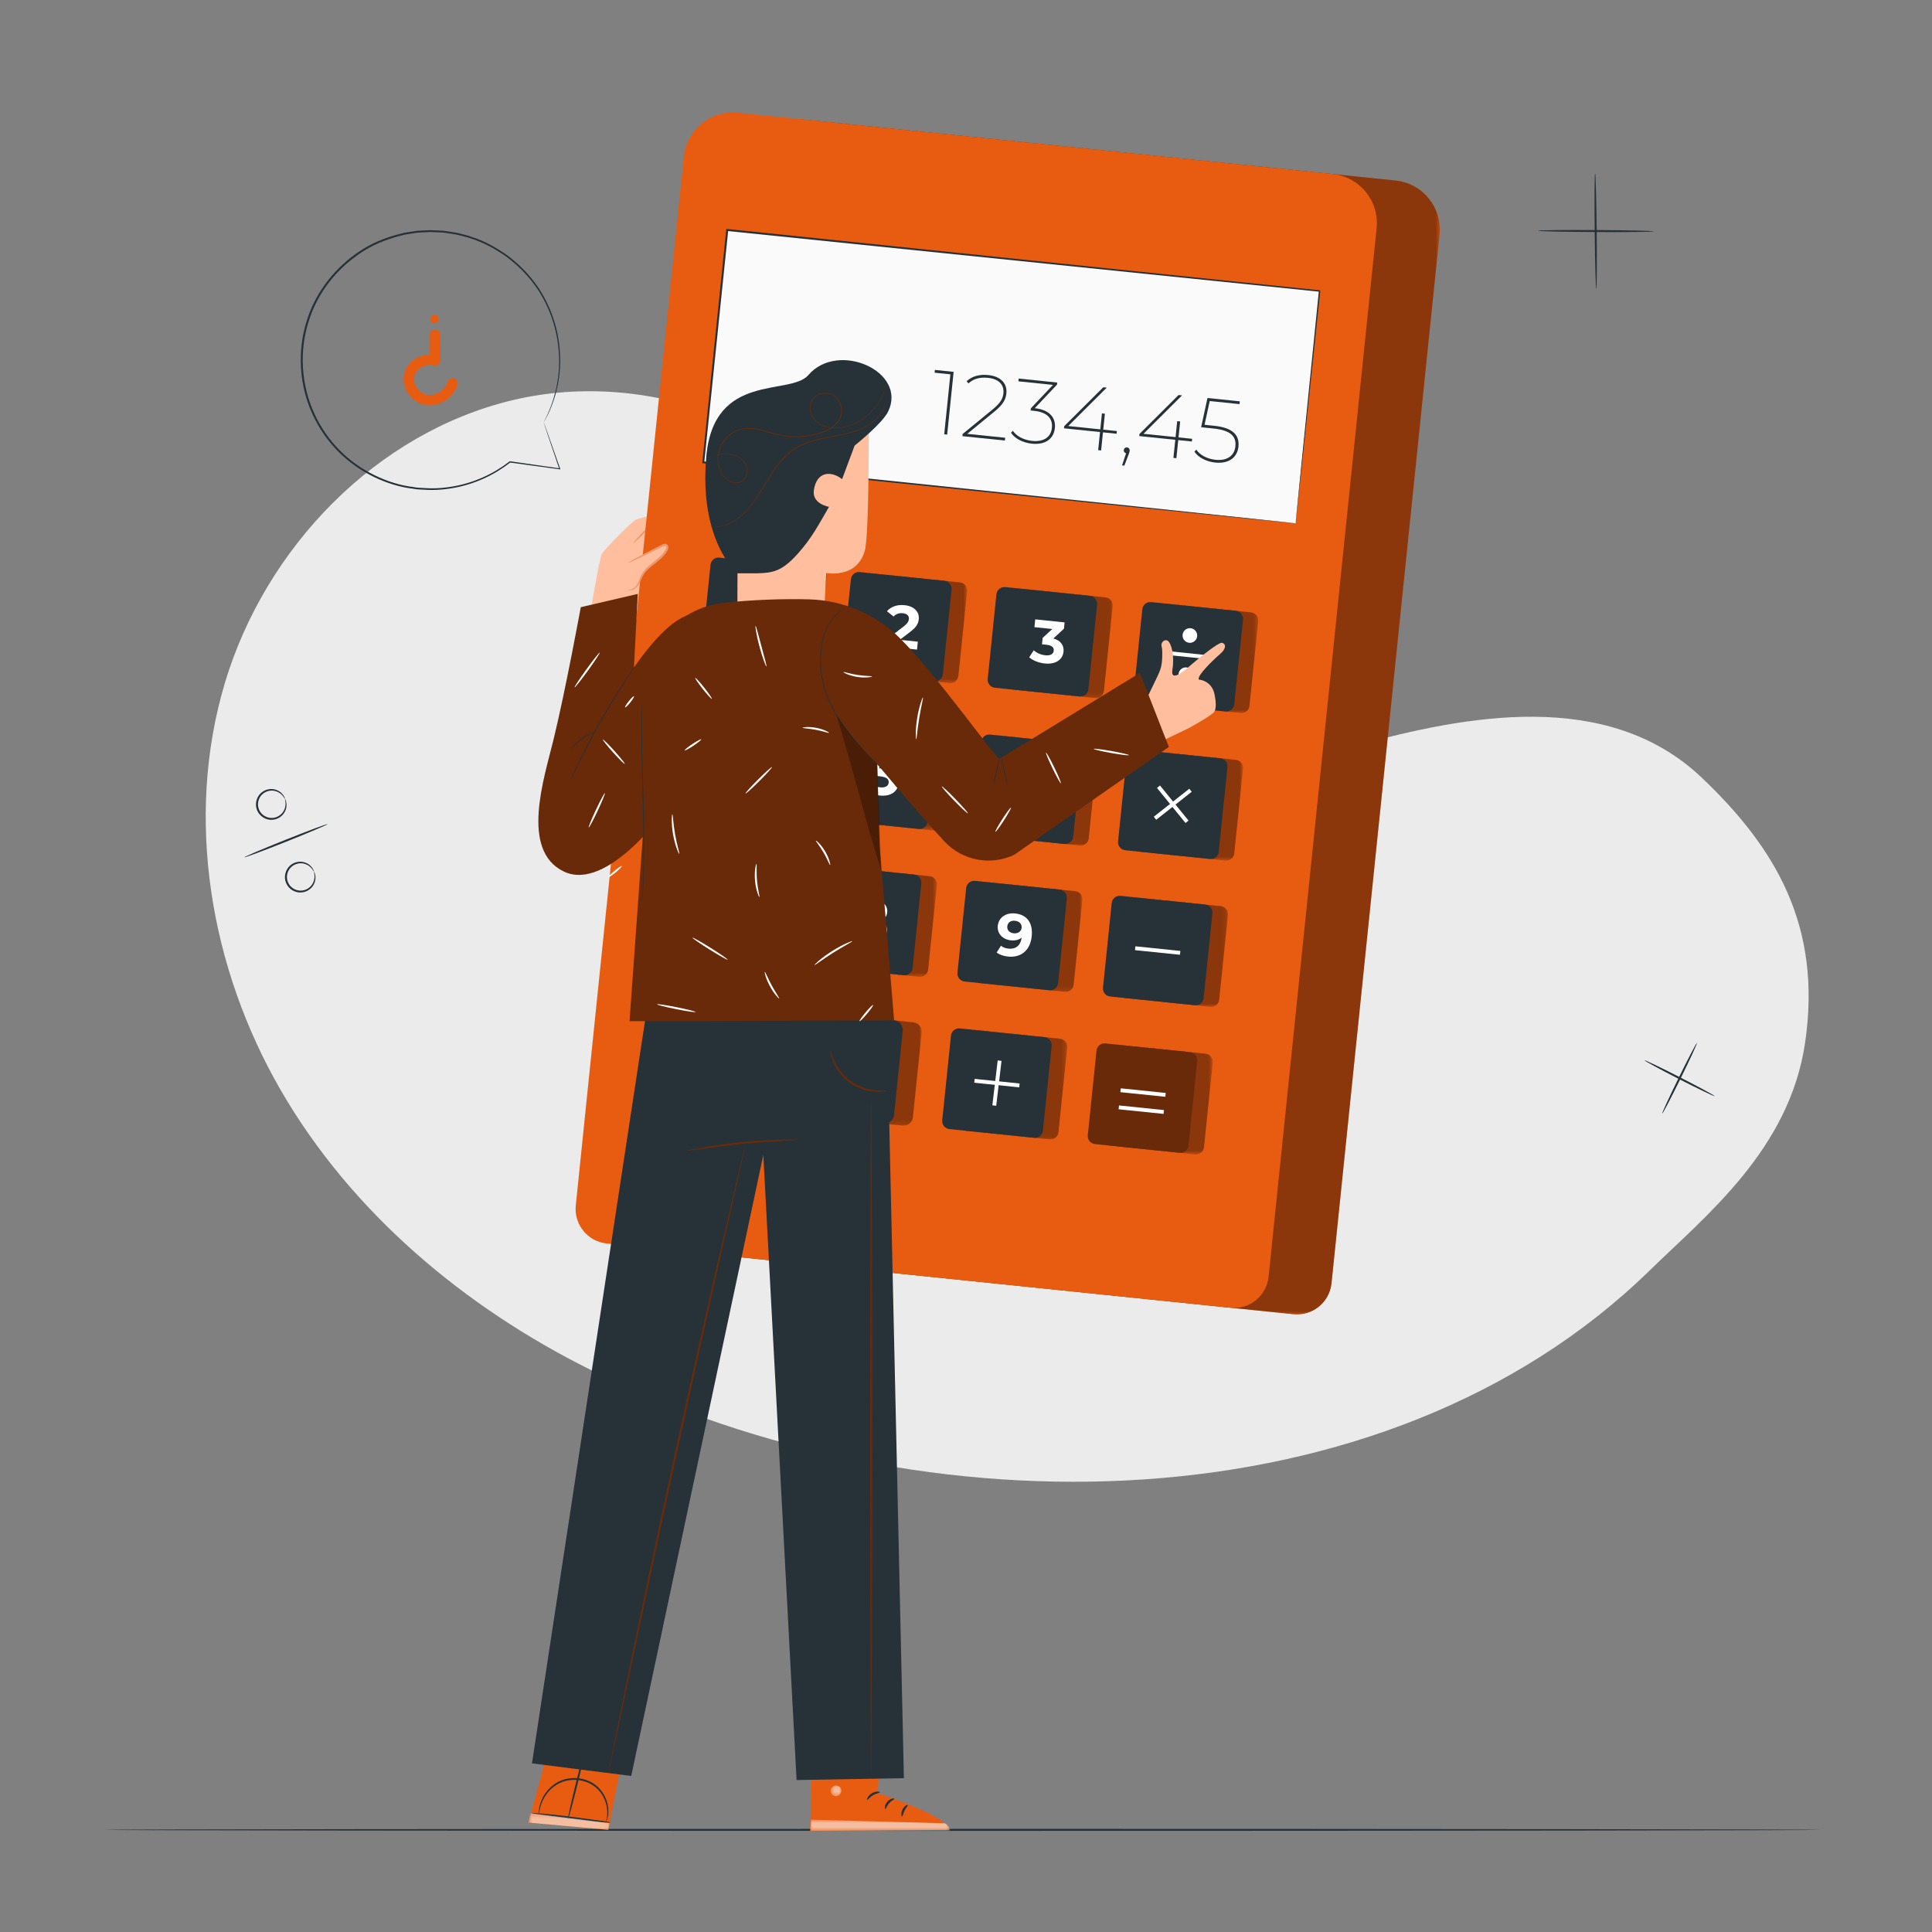 <?xml version="1.0" encoding="UTF-8"?> <svg xmlns="http://www.w3.org/2000/svg" width="434" height="434" viewBox="0 0 434 434" fill="none"><rect x="0" y="0" width="434" height="434" fill="#808080" stroke="none"/> <mask id="mask0_43_109" style="mask-type:luminance" maskUnits="userSpaceOnUse" x="0" y="0" width="434" height="434"> <path d="M0 3.05176e-05H434V434H0V3.05176e-05Z" fill="white"></path> </mask> <g mask="url(#mask0_43_109)"> <path d="M197.414 123.325C181.548 95.912 146.117 82.561 115.296 89.859C84.475 97.157 59.611 123.056 50.523 153.398C41.436 183.74 47.22 217.533 63.093 244.942C78.966 272.351 104.268 293.602 132.631 307.7C207.301 344.816 310.876 343.654 370.555 285.415C383.287 272.992 401.956 258.219 405.488 234.266C409.382 207.853 398.668 190.285 382.285 174.7C360.957 154.412 328.803 160.944 305.178 167.322C281.554 173.701 259.296 185.831 239.177 171.903" fill="#EBEBEB"></path> </g> <mask id="mask1_43_109" style="mask-type:luminance" maskUnits="userSpaceOnUse" x="0" y="0" width="434" height="434"> <path d="M0 3.05176e-05H434V434H0V3.05176e-05Z" fill="white"></path> </mask> <g mask="url(#mask1_43_109)"> <path d="M409.061 411.053C409.061 411.179 322.682 411.28 216.152 411.28C109.586 411.28 23.225 411.179 23.225 411.053C23.225 410.928 109.586 410.828 216.152 410.828C322.682 410.828 409.061 410.928 409.061 411.053Z" fill="#263238"></path> </g> <mask id="mask2_43_109" style="mask-type:luminance" maskUnits="userSpaceOnUse" x="0" y="0" width="434" height="434"> <path d="M0 3.05176e-05H434V434H0V3.05176e-05Z" fill="white"></path> </mask> <g mask="url(#mask2_43_109)"> <path d="M132.244 139.716C132.244 139.716 134.608 125.559 135.17 124.481C135.733 123.404 142.26 116.786 143.029 116.649C143.799 116.512 154.086 113.283 153.516 114.888C152.948 116.493 145.732 118.658 145.732 118.658L145.047 119.52C145.047 119.52 151.213 117.514 152.745 117.564C154.157 117.612 154.408 119.077 153.305 119.5C152.204 119.923 146.767 121.507 146.566 121.846C146.364 122.185 152.617 120.4 153.402 120.433C154.459 120.478 155.226 121.817 154.146 122.27C153.51 122.539 147.465 123.926 147.465 123.926C147.465 123.926 152.511 123.336 153.079 123.489C154.009 123.741 153.93 124.869 152.909 125.14C152.206 125.325 148.514 125.484 147.575 125.736C147.575 125.736 146.878 126.332 146.903 128.202C146.928 130.071 144.499 135.054 144.499 135.054L132.244 139.716Z" fill="#FFBE9D"></path> <path d="M153.509 114.92C153.549 114.96 153.031 115.532 151.995 116.235C151.478 116.584 150.829 116.959 150.07 117.292C149.303 117.579 148.455 117.871 147.564 118.18C146.904 118.404 146.268 118.619 145.666 118.823L145.769 118.76C143.808 120.717 142.338 122.087 142.258 122.017C142.178 121.947 143.515 120.456 145.436 118.456L145.475 118.415L145.54 118.392C146.133 118.185 146.762 117.964 147.414 117.736C148.284 117.441 149.116 117.16 149.907 116.892C150.648 116.593 151.29 116.261 151.816 115.957C152.867 115.345 153.46 114.867 153.509 114.92Z" fill="#EB996E"></path> <path d="M290.551 295.226L150.439 280.792C146.153 280.35 143.036 276.518 143.478 272.233L167.745 36.672C168.372 30.585 173.815 26.159 179.902 26.786L313.491 40.548C319.578 41.175 324.005 46.618 323.377 52.705L299.111 288.265C298.67 292.551 294.837 295.668 290.551 295.226Z" fill="#E85C12"></path> <mask id="mask3_43_109" style="mask-type:luminance" maskUnits="userSpaceOnUse" x="143" y="26" width="181" height="270"> <path d="M143.436 26.727H323.437V295.267H143.436V26.727Z" fill="white"></path> </mask> <g mask="url(#mask3_43_109)"> <g opacity="0.4"> <path d="M290.552 295.226L150.439 280.792C146.153 280.35 143.037 276.518 143.479 272.233L167.745 36.672C168.372 30.585 173.815 26.159 179.903 26.786L313.491 40.548C319.579 41.175 324.005 46.618 323.378 52.705L299.111 288.265C298.67 292.551 294.837 295.668 290.552 295.226Z" fill="black"></path> </g> </g> <path d="M276.414 293.77L136.301 279.335C132.015 278.894 128.899 275.062 129.341 270.776L153.607 35.216C154.234 29.129 159.677 24.703 165.764 25.329L299.354 39.092C305.44 39.718 309.867 45.162 309.24 51.249L284.973 286.808C284.532 291.095 280.7 294.211 276.414 293.77Z" fill="#E85C12"></path> <path d="M202.773 252.844L154.459 247.867C153.305 247.748 152.466 246.716 152.585 245.562L154.544 226.55C154.662 225.396 155.694 224.557 156.849 224.676L205.161 229.653C206.316 229.772 207.155 230.803 207.036 231.958L205.077 250.97C204.959 252.124 203.927 252.963 202.773 252.844Z" fill="#E85C12"></path> <mask id="mask4_43_109" style="mask-type:luminance" maskUnits="userSpaceOnUse" x="152" y="224" width="56" height="29"> <path d="M152.573 224.664H207.047V252.855H152.573V224.664Z" fill="white"></path> </mask> <g mask="url(#mask4_43_109)"> <g opacity="0.4"> <path d="M202.773 252.844L154.459 247.867C153.305 247.748 152.466 246.716 152.585 245.562L154.544 226.55C154.662 225.396 155.694 224.557 156.849 224.676L205.161 229.653C206.316 229.772 207.155 230.803 207.036 231.958L205.077 250.97C204.959 252.124 203.927 252.963 202.773 252.844Z" fill="black"></path> </g> </g> <path d="M291.047 117.564L157.989 103.857L163.366 51.663L296.423 65.371L291.047 117.564Z" fill="#FAFAFA"></path> <path d="M291.047 117.564C291.047 117.564 291.068 117.243 291.126 116.633C291.186 116.015 291.273 115.113 291.388 113.931C291.623 111.554 291.969 108.063 292.416 103.561C293.323 94.561 294.638 81.529 296.268 65.355L296.407 65.527C262.92 62.095 215.666 57.251 163.351 51.889L163.343 51.888L163.59 51.687C161.707 69.941 159.887 87.577 158.204 103.879L158.011 103.641C196.513 107.649 229.744 111.109 253.362 113.567C265.178 114.81 274.587 115.8 281.052 116.48C284.281 116.825 286.772 117.091 288.467 117.272C289.306 117.365 289.945 117.435 290.387 117.483C290.819 117.532 291.047 117.564 291.047 117.564C291.047 117.564 290.836 117.552 290.411 117.512C289.976 117.47 289.343 117.41 288.514 117.331C286.828 117.163 284.349 116.918 281.138 116.599C274.681 115.947 265.284 115 253.485 113.81C229.826 111.398 196.536 108.005 157.967 104.073L157.75 104.051L157.773 103.835C159.45 87.532 161.263 69.895 163.141 51.641L163.163 51.416L163.389 51.438L163.398 51.439C215.707 56.855 262.956 61.748 296.44 65.214L296.596 65.231L296.579 65.387C294.874 81.593 293.499 94.653 292.55 103.669C292.072 108.153 291.7 111.631 291.447 113.998C291.319 115.165 291.222 116.056 291.155 116.668C291.088 117.266 291.047 117.564 291.047 117.564Z" fill="#263238"></path> <path d="M181.771 150.197L162.749 148.237C161.756 148.136 161.034 147.248 161.137 146.255L163.097 127.233C163.199 126.24 164.086 125.518 165.079 125.622L184.1 127.581C185.093 127.683 185.816 128.57 185.713 129.563L183.753 148.585C183.652 149.577 182.764 150.3 181.771 150.197Z" fill="#E85C12"></path> <mask id="mask5_43_109" style="mask-type:luminance" maskUnits="userSpaceOnUse" x="161" y="125" width="25" height="26"> <path d="M161.127 125.612H185.723V150.206H161.127V125.612Z" fill="white"></path> </mask> <g mask="url(#mask5_43_109)"> <g opacity="0.4"> <path d="M181.771 150.197L162.749 148.238C161.756 148.136 161.034 147.248 161.137 146.255L163.097 127.234C163.199 126.241 164.086 125.518 165.079 125.622L184.1 127.581C185.093 127.683 185.816 128.57 185.713 129.563L183.753 148.586C183.652 149.578 182.764 150.3 181.771 150.197Z" fill="black"></path> </g> </g> <path d="M178.278 149.837L159.257 147.878C158.264 147.776 157.542 146.888 157.645 145.895L159.604 126.874C159.707 125.881 160.594 125.159 161.587 125.262L180.608 127.221C181.601 127.323 182.323 128.21 182.221 129.203L180.261 148.225C180.159 149.218 179.271 149.94 178.278 149.837Z" fill="#263238"></path> <path d="M172.023 132.897L171.052 142.323L168.871 142.098L169.662 134.423L167.777 134.229L167.957 132.479L172.023 132.897Z" fill="white"></path> <path d="M213.308 153.446L194.286 151.487C193.293 151.384 192.571 150.496 192.674 149.503L194.633 130.482C194.736 129.489 195.623 128.768 196.616 128.87L215.638 130.829C216.631 130.932 217.352 131.819 217.25 132.813L215.29 151.834C215.188 152.826 214.301 153.548 213.308 153.446Z" fill="#E85C12"></path> <mask id="mask6_43_109" style="mask-type:luminance" maskUnits="userSpaceOnUse" x="192" y="128" width="26" height="26"> <path d="M192.665 128.861H217.259V153.455H192.665V128.861Z" fill="white"></path> </mask> <g mask="url(#mask6_43_109)"> <g opacity="0.4"> <path d="M213.308 153.446L194.286 151.487C193.293 151.385 192.571 150.497 192.674 149.504L194.633 130.482C194.736 129.489 195.623 128.768 196.616 128.87L215.638 130.829C216.631 130.932 217.352 131.819 217.25 132.813L215.29 151.834C215.188 152.826 214.301 153.548 213.308 153.446Z" fill="black"></path> </g> </g> <path d="M209.816 153.086L190.793 151.127C189.801 151.025 189.079 150.137 189.182 149.144L191.141 130.122C191.244 129.129 192.131 128.408 193.124 128.51L212.145 130.469C213.138 130.572 213.86 131.46 213.758 132.453L211.798 151.474C211.696 152.467 210.809 153.188 209.816 153.086Z" fill="#263238"></path> <path d="M206.18 144.145L205.997 145.923L198.874 145.189L199.02 143.775L203.01 140.715C203.926 140.007 204.124 139.538 204.171 139.08C204.247 138.34 203.78 137.855 202.784 137.753C201.976 137.67 201.257 137.909 200.734 138.495L199.251 137.308C200.087 136.319 201.478 135.768 203.175 135.942C205.275 136.158 206.565 137.381 206.388 139.091C206.294 140.006 205.952 140.815 204.506 141.904L202.127 143.727L206.18 144.145Z" fill="white"></path> <path d="M246.002 156.814L226.981 154.855C225.987 154.753 225.265 153.865 225.369 152.872L227.327 133.85C227.43 132.857 228.317 132.136 229.31 132.238L248.333 134.197C249.325 134.3 250.046 135.187 249.944 136.18L247.984 155.202C247.882 156.194 246.995 156.916 246.002 156.814Z" fill="#E85C12"></path> <mask id="mask7_43_109" style="mask-type:luminance" maskUnits="userSpaceOnUse" x="225" y="132" width="25" height="25"> <path d="M225.359 132.228H249.954V156.824H225.359V132.228Z" fill="white"></path> </mask> <g mask="url(#mask7_43_109)"> <g opacity="0.4"> <path d="M246.002 156.814L226.981 154.855C225.987 154.752 225.266 153.864 225.369 152.871L227.327 133.85C227.431 132.857 228.318 132.136 229.311 132.238L248.333 134.197C249.325 134.3 250.046 135.187 249.945 136.18L247.985 155.202C247.883 156.194 246.995 156.916 246.002 156.814Z" fill="black"></path> </g> </g> <path d="M242.51 156.454L223.488 154.495C222.495 154.393 221.773 153.505 221.877 152.512L223.835 133.49C223.938 132.497 224.825 131.776 225.818 131.879L244.84 133.838C245.832 133.94 246.554 134.827 246.452 135.82L244.492 154.842C244.39 155.834 243.503 156.557 242.51 156.454Z" fill="#263238"></path> <path d="M238.907 146.401C238.744 147.99 237.369 149.317 234.691 149.041C233.37 148.906 232.048 148.402 231.198 147.661L232.219 146.079C232.876 146.691 233.841 147.104 234.824 147.204C235.914 147.317 236.634 146.942 236.713 146.175C236.787 145.461 236.307 144.962 235.068 144.835L234.072 144.732L234.22 143.291L236.386 141.297L232.373 140.884L232.554 139.133L239.151 139.813L239.005 141.226L236.628 143.43C238.298 143.875 239.051 145.014 238.907 146.401Z" fill="white"></path> <path d="M278.696 160.182L259.675 158.222C258.682 158.121 257.96 157.233 258.063 156.24L260.021 137.218C260.125 136.225 261.012 135.503 262.005 135.607L281.027 137.566C282.019 137.668 282.74 138.555 282.639 139.548L280.679 158.57C280.576 159.562 279.689 160.285 278.696 160.182Z" fill="#E85C12"></path> <mask id="mask8_43_109" style="mask-type:luminance" maskUnits="userSpaceOnUse" x="258" y="135" width="25" height="26"> <path d="M258.053 135.596H282.648V160.192H258.053V135.596Z" fill="white"></path> </mask> <g mask="url(#mask8_43_109)"> <g opacity="0.4"> <path d="M278.696 160.182L259.675 158.222C258.682 158.121 257.96 157.233 258.063 156.24L260.021 137.218C260.125 136.225 261.012 135.503 262.005 135.607L281.027 137.566C282.019 137.668 282.74 138.555 282.639 139.548L280.679 158.57C280.576 159.562 279.689 160.285 278.696 160.182Z" fill="black"></path> </g> </g> <path d="M275.283 159.822L256.261 157.863C255.268 157.761 254.547 156.873 254.649 155.88L256.608 136.859C256.712 135.866 257.599 135.144 258.592 135.247L277.613 137.206C278.605 137.308 279.327 138.195 279.225 139.188L277.265 158.211C277.164 159.203 276.276 159.925 275.283 159.822Z" fill="#263238"></path> <path d="M271.844 148.113L261.745 147.073L261.833 146.209L271.932 147.25L271.844 148.113Z" fill="white"></path> <path d="M268.929 142.927C268.837 143.831 268.028 144.488 267.123 144.395C266.219 144.301 265.562 143.493 265.655 142.589C265.748 141.684 266.556 141.027 267.461 141.12C268.365 141.214 269.021 142.022 268.929 142.927Z" fill="white"></path> <path d="M268.022 151.733C267.929 152.638 267.12 153.295 266.216 153.202C265.312 153.108 264.654 152.3 264.748 151.396C264.841 150.492 265.65 149.834 266.554 149.927C267.458 150.021 268.115 150.829 268.022 151.733Z" fill="white"></path> <path d="M178.357 183.328L159.336 181.369C158.343 181.266 157.621 180.378 157.724 179.385L159.683 160.364C159.786 159.371 160.673 158.65 161.666 158.752L180.688 160.711C181.68 160.814 182.402 161.701 182.3 162.694L180.34 181.716C180.238 182.708 179.35 183.43 178.357 183.328Z" fill="#E85C12"></path> <mask id="mask9_43_109" style="mask-type:luminance" maskUnits="userSpaceOnUse" x="157" y="158" width="26" height="26"> <path d="M157.714 158.742H182.31V183.338H157.714V158.742Z" fill="white"></path> </mask> <g mask="url(#mask9_43_109)"> <g opacity="0.4"> <path d="M178.358 183.328L159.337 181.369C158.344 181.266 157.621 180.378 157.725 179.385L159.684 160.364C159.786 159.371 160.673 158.65 161.666 158.752L180.688 160.711C181.681 160.814 182.403 161.701 182.3 162.694L180.34 181.716C180.239 182.708 179.351 183.43 178.358 183.328Z" fill="black"></path> </g> </g> <path d="M174.865 182.968L155.844 181.009C154.851 180.907 154.129 180.019 154.232 179.026L156.191 160.004C156.294 159.011 157.181 158.29 158.174 158.392L177.196 160.351C178.188 160.454 178.91 161.341 178.808 162.335L176.848 181.356C176.746 182.349 175.858 183.071 174.865 182.968Z" fill="#263238"></path> <path d="M170.596 173.757L169.06 173.599L168.856 175.578L166.729 175.36L166.933 173.38L161.857 172.857L162.007 171.39L167.068 165.869L169.356 166.105L164.652 171.349L167.183 171.609L167.364 169.846L169.424 170.058L169.243 171.822L170.779 171.98L170.596 173.757Z" fill="white"></path> <path d="M209.895 186.577L190.873 184.617C189.88 184.515 189.158 183.628 189.261 182.635L191.221 163.613C191.323 162.62 192.21 161.898 193.203 162.001L212.224 163.96C213.217 164.063 213.939 164.95 213.837 165.943L211.877 184.965C211.775 185.957 210.888 186.679 209.895 186.577Z" fill="#E85C12"></path> <mask id="mask10_43_109" style="mask-type:luminance" maskUnits="userSpaceOnUse" x="189" y="161" width="25" height="26"> <path d="M189.251 161.991H213.846V186.587H189.251V161.991Z" fill="white"></path> </mask> <g mask="url(#mask10_43_109)"> <g opacity="0.4"> <path d="M209.895 186.577L190.873 184.617C189.88 184.515 189.158 183.627 189.261 182.634L191.221 163.613C191.323 162.62 192.21 161.898 193.203 162.001L212.224 163.96C213.217 164.063 213.939 164.95 213.837 165.943L211.877 184.965C211.775 185.957 210.888 186.679 209.895 186.577Z" fill="black"></path> </g> </g> <path d="M206.403 186.217L187.38 184.257C186.388 184.156 185.666 183.268 185.768 182.275L187.728 163.253C187.831 162.26 188.718 161.539 189.711 161.641L208.732 163.601C209.725 163.703 210.447 164.59 210.345 165.583L208.385 184.605C208.283 185.597 207.396 186.32 206.403 186.217Z" fill="#263238"></path> <path d="M201.848 175.984C201.676 177.653 200.301 178.981 197.607 178.704C196.301 178.57 194.966 178.064 194.117 177.323L195.151 175.743C195.808 176.355 196.759 176.766 197.742 176.867C198.833 176.979 199.553 176.591 199.632 175.823C199.709 175.083 199.274 174.548 197.564 174.372L195.154 174.124L196.186 168.869L201.935 169.461L201.755 171.212L197.823 170.807L197.489 172.581L198.258 172.66C201.045 172.948 202.019 174.315 201.848 175.984Z" fill="white"></path> <path d="M242.589 189.945L223.567 187.986C222.574 187.883 221.853 186.995 221.955 186.002L223.915 166.981C224.017 165.988 224.905 165.267 225.898 165.369L244.919 167.328C245.911 167.431 246.634 168.318 246.531 169.312L244.571 188.333C244.47 189.326 243.583 190.047 242.589 189.945Z" fill="#E85C12"></path> <mask id="mask11_43_109" style="mask-type:luminance" maskUnits="userSpaceOnUse" x="221" y="165" width="26" height="25"> <path d="M221.946 165.359H246.541V189.955H221.946V165.359Z" fill="white"></path> </mask> <g mask="url(#mask11_43_109)"> <g opacity="0.4"> <path d="M242.589 189.945L223.567 187.985C222.574 187.883 221.853 186.995 221.955 186.002L223.915 166.981C224.017 165.988 224.905 165.266 225.898 165.369L244.919 167.328C245.911 167.43 246.634 168.317 246.531 169.311L244.571 188.333C244.47 189.326 243.583 190.047 242.589 189.945Z" fill="black"></path> </g> </g> <path d="M239.097 189.585L220.075 187.625C219.082 187.524 218.36 186.636 218.463 185.643L220.422 166.621C220.525 165.628 221.412 164.906 222.405 165.009L241.427 166.969C242.419 167.071 243.141 167.958 243.038 168.951L241.079 187.973C240.977 188.966 240.09 189.688 239.097 189.585Z" fill="#263238"></path> <path d="M233.079 179.296C233.168 178.434 232.591 177.817 231.621 177.717C230.666 177.619 229.931 178.142 229.846 178.964C229.764 179.772 230.31 180.426 231.359 180.534C232.288 180.63 232.99 180.158 233.079 179.296ZM235.203 179.406C235.006 181.331 233.305 182.381 231.312 182.176C228.714 181.908 227.267 180.113 227.58 177.07C227.916 173.811 230.068 172.196 232.91 172.488C233.905 172.591 234.851 172.92 235.468 173.406L234.495 174.925C234.007 174.52 233.413 174.336 232.779 174.271C231.205 174.109 230.098 174.934 229.846 176.731C230.455 176.236 231.278 176.036 232.261 176.136C234.079 176.324 235.387 177.629 235.203 179.406Z" fill="white"></path> <path d="M275.283 193.313L256.261 191.354C255.268 191.251 254.547 190.363 254.649 189.37L256.608 170.349C256.712 169.356 257.599 168.635 258.592 168.737L277.613 170.696C278.605 170.799 279.327 171.686 279.225 172.679L277.265 191.701C277.164 192.693 276.276 193.415 275.283 193.313Z" fill="#E85C12"></path> <mask id="mask12_43_109" style="mask-type:luminance" maskUnits="userSpaceOnUse" x="254" y="168" width="26" height="26"> <path d="M254.64 168.727H279.235V193.323H254.64V168.727Z" fill="white"></path> </mask> <g mask="url(#mask12_43_109)"> <g opacity="0.4"> <path d="M275.283 193.313L256.261 191.354C255.268 191.251 254.547 190.363 254.649 189.37L256.608 170.349C256.712 169.356 257.599 168.635 258.592 168.737L277.613 170.696C278.605 170.799 279.327 171.686 279.225 172.679L277.265 191.701C277.164 192.693 276.276 193.415 275.283 193.313Z" fill="black"></path> </g> </g> <path d="M271.791 192.953L252.769 190.994C251.776 190.892 251.055 190.004 251.157 189.011L253.116 169.989C253.22 168.996 254.107 168.275 255.1 168.377L274.121 170.336C275.113 170.439 275.835 171.326 275.733 172.32L273.774 191.341C273.671 192.334 272.784 193.056 271.791 192.953Z" fill="#263238"></path> <path d="M259.727 184.148L259.189 183.466L267.164 177.183L267.702 177.864L259.727 184.148Z" fill="white"></path> <path d="M266.312 184.877L259.905 177.001L260.579 176.453L266.985 184.329L266.312 184.877Z" fill="white"></path> <path d="M174.972 216.189L155.95 214.229C154.958 214.128 154.236 213.24 154.338 212.247L156.298 193.226C156.401 192.233 157.288 191.51 158.281 191.614L177.302 193.573C178.295 193.675 179.016 194.562 178.915 195.555L176.955 214.578C176.853 215.57 175.965 216.292 174.972 216.189Z" fill="#E85C12"></path> <mask id="mask13_43_109" style="mask-type:luminance" maskUnits="userSpaceOnUse" x="154" y="191" width="25" height="26"> <path d="M154.329 191.603H178.924V216.199H154.329V191.603Z" fill="white"></path> </mask> <g mask="url(#mask13_43_109)"> <g opacity="0.4"> <path d="M174.972 216.19L155.95 214.23C154.958 214.128 154.236 213.24 154.338 212.247L156.298 193.226C156.401 192.233 157.288 191.511 158.281 191.614L177.302 193.573C178.295 193.675 179.016 194.562 178.915 195.555L176.955 214.578C176.853 215.57 175.965 216.292 174.972 216.19Z" fill="black"></path> </g> </g> <path d="M171.48 215.83L152.458 213.87C151.466 213.768 150.744 212.88 150.846 211.887L152.806 192.866C152.908 191.873 153.796 191.152 154.789 191.254L173.81 193.213C174.803 193.315 175.525 194.203 175.423 195.196L173.463 214.218C173.361 215.21 172.473 215.932 171.48 215.83Z" fill="#263238"></path> <path d="M166.725 199.043L166.58 200.457L162.253 208.108L159.883 207.864L164.05 200.564L160.927 200.242L160.769 201.777L158.83 201.577L159.171 198.266L166.725 199.043Z" fill="white"></path> <path d="M206.51 219.438L187.488 217.479C186.496 217.377 185.773 216.489 185.876 215.496L187.835 196.474C187.938 195.481 188.825 194.76 189.818 194.862L208.84 196.821C209.833 196.924 210.554 197.811 210.452 198.805L208.492 217.826C208.39 218.818 207.503 219.54 206.51 219.438Z" fill="#E85C12"></path> <mask id="mask14_43_109" style="mask-type:luminance" maskUnits="userSpaceOnUse" x="185" y="194" width="26" height="26"> <path d="M185.866 194.852H210.461V219.448H185.866V194.852Z" fill="white"></path> </mask> <g mask="url(#mask14_43_109)"> <g opacity="0.4"> <path d="M206.51 219.438L187.488 217.479C186.496 217.377 185.773 216.489 185.876 215.496L187.835 196.474C187.938 195.481 188.825 194.76 189.818 194.862L208.84 196.821C209.833 196.924 210.554 197.811 210.452 198.805L208.492 217.826C208.39 218.818 207.503 219.54 206.51 219.438Z" fill="black"></path> </g> </g> <path d="M203.017 219.079L183.995 217.119C183.003 217.017 182.281 216.129 182.383 215.136L184.342 196.114C184.446 195.122 185.333 194.4 186.326 194.502L205.347 196.462C206.34 196.564 207.061 197.452 206.96 198.445L205 217.466C204.897 218.459 204.01 219.18 203.017 219.079Z" fill="#263238"></path> <path d="M194.186 204.526C194.113 205.239 194.633 205.742 195.521 205.834C196.424 205.927 197.047 205.542 197.121 204.829C197.198 204.088 196.652 203.582 195.762 203.491C194.888 203.401 194.262 203.785 194.186 204.526ZM197.006 208.858C197.092 208.023 196.458 207.44 195.367 207.328C194.29 207.217 193.564 207.659 193.478 208.494C193.391 209.329 194.01 209.924 195.088 210.035C196.178 210.148 196.92 209.693 197.006 208.858ZM199.206 209.153C199.023 210.93 197.319 211.884 194.923 211.637C192.54 211.392 191.08 210.111 191.263 208.334C191.366 207.324 191.97 206.624 192.919 206.26C192.263 205.756 191.941 205.056 192.028 204.208C192.198 202.552 193.787 201.667 195.928 201.888C198.096 202.112 199.469 203.301 199.299 204.958C199.212 205.806 198.739 206.424 197.995 206.782C198.864 207.334 199.31 208.143 199.206 209.153Z" fill="white"></path> <path d="M239.204 222.807L220.182 220.847C219.189 220.744 218.467 219.857 218.57 218.864L220.529 199.842C220.632 198.85 221.519 198.128 222.512 198.23L241.534 200.19C242.527 200.292 243.248 201.18 243.145 202.173L241.186 221.194C241.084 222.187 240.197 222.908 239.204 222.807Z" fill="#E85C12"></path> <mask id="mask15_43_109" style="mask-type:luminance" maskUnits="userSpaceOnUse" x="218" y="198" width="26" height="25"> <path d="M218.561 198.221H243.155V222.816H218.561V198.221Z" fill="white"></path> </mask> <g mask="url(#mask15_43_109)"> <g opacity="0.4"> <path d="M239.204 222.807L220.182 220.847C219.189 220.745 218.467 219.857 218.57 218.864L220.529 199.842C220.632 198.85 221.519 198.128 222.512 198.23L241.534 200.19C242.527 200.293 243.248 201.18 243.145 202.173L241.186 221.194C241.084 222.187 240.197 222.908 239.204 222.807Z" fill="black"></path> </g> </g> <path d="M235.712 222.446L216.689 220.486C215.697 220.385 214.975 219.498 215.078 218.504L217.037 199.483C217.14 198.49 218.027 197.768 219.02 197.871L238.042 199.83C239.034 199.932 239.756 200.819 239.654 201.813L237.694 220.835C237.592 221.827 236.705 222.549 235.712 222.446Z" fill="#263238"></path> <path d="M229.495 208.408C229.578 207.601 229.033 206.945 227.996 206.839C227.067 206.743 226.366 207.214 226.276 208.076C226.187 208.938 226.764 209.555 227.734 209.655C228.689 209.754 229.41 209.23 229.495 208.408ZM231.762 210.302C231.427 213.56 229.288 215.177 226.434 214.882C225.437 214.78 224.504 214.453 223.888 213.968L224.861 212.449C225.336 212.851 225.93 213.035 226.576 213.102C228.137 213.263 229.257 212.439 229.511 210.627C228.902 211.123 228.065 211.336 227.081 211.234C225.263 211.048 223.955 209.743 224.138 207.965C224.336 206.039 226.037 204.99 228.03 205.195C230.642 205.465 232.076 207.259 231.762 210.302Z" fill="white"></path> <path d="M271.898 226.174L252.877 224.214C251.883 224.112 251.161 223.225 251.265 222.232L253.223 203.21C253.326 202.218 254.213 201.495 255.206 201.599L274.229 203.558C275.221 203.66 275.942 204.547 275.84 205.54L273.88 224.562C273.778 225.555 272.891 226.276 271.898 226.174Z" fill="#E85C12"></path> <mask id="mask16_43_109" style="mask-type:luminance" maskUnits="userSpaceOnUse" x="251" y="201" width="25" height="26"> <path d="M251.254 201.589H275.849V226.184H251.254V201.589Z" fill="white"></path> </mask> <g mask="url(#mask16_43_109)"> <g opacity="0.4"> <path d="M271.898 226.174L252.877 224.214C251.883 224.112 251.161 223.225 251.265 222.232L253.223 203.21C253.326 202.217 254.213 201.495 255.206 201.598L274.229 203.557C275.221 203.66 275.942 204.547 275.84 205.54L273.88 224.562C273.778 225.554 272.891 226.276 271.898 226.174Z" fill="black"></path> </g> </g> <path d="M268.406 225.814L249.384 223.855C248.391 223.753 247.669 222.866 247.773 221.873L249.731 202.85C249.834 201.858 250.721 201.136 251.714 201.238L270.736 203.198C271.728 203.301 272.45 204.188 272.348 205.181L270.388 224.202C270.286 225.194 269.399 225.917 268.406 225.814Z" fill="#263238"></path> <path d="M265.065 214.478L254.966 213.439L255.054 212.575L265.154 213.615L265.065 214.478Z" fill="white"></path> <path d="M235.789 255.954L216.768 253.995C215.775 253.893 215.053 253.006 215.156 252.013L217.115 232.99C217.217 231.997 218.104 231.276 219.098 231.378L238.119 233.338C239.112 233.441 239.834 234.328 239.731 235.321L237.771 254.342C237.67 255.335 236.782 256.057 235.789 255.954Z" fill="#E85C12"></path> <mask id="mask17_43_109" style="mask-type:luminance" maskUnits="userSpaceOnUse" x="215" y="231" width="25" height="25"> <path d="M215.145 231.369H239.741V255.964H215.145V231.369Z" fill="white"></path> </mask> <g mask="url(#mask17_43_109)"> <g opacity="0.4"> <path d="M235.789 255.954L216.768 253.995C215.775 253.893 215.053 253.006 215.156 252.013L217.115 232.99C217.217 231.997 218.104 231.276 219.098 231.378L238.119 233.338C239.112 233.441 239.834 234.328 239.731 235.321L237.771 254.342C237.67 255.335 236.782 256.057 235.789 255.954Z" fill="black"></path> </g> </g> <path d="M232.296 255.595L213.275 253.635C212.282 253.533 211.561 252.645 211.663 251.652L213.622 232.631C213.725 231.638 214.612 230.916 215.605 231.019L234.627 232.978C235.619 233.081 236.341 233.969 236.239 234.962L234.279 253.983C234.177 254.975 233.289 255.697 232.296 255.595Z" fill="#263238"></path> <path d="M268.483 259.323L249.462 257.363C248.469 257.26 247.746 256.373 247.85 255.38L249.809 236.359C249.911 235.366 250.799 234.644 251.792 234.747L270.813 236.706C271.806 236.809 272.528 237.696 272.425 238.689L270.465 257.711C270.364 258.703 269.476 259.424 268.483 259.323Z" fill="#E85C12"></path> <mask id="mask18_43_109" style="mask-type:luminance" maskUnits="userSpaceOnUse" x="247" y="234" width="26" height="26"> <path d="M247.84 234.737H272.435V259.332H247.84V234.737Z" fill="white"></path> </mask> <g mask="url(#mask18_43_109)"> <g opacity="0.4"> <path d="M268.482 259.323L249.461 257.363C248.468 257.26 247.746 256.373 247.849 255.38L249.808 236.359C249.911 235.366 250.799 234.644 251.792 234.747L270.813 236.706C271.805 236.809 272.527 237.696 272.425 238.689L270.465 257.711C270.363 258.703 269.475 259.424 268.482 259.323Z" fill="black"></path> </g> </g> <path d="M264.991 258.963L245.969 257.004C244.976 256.901 244.254 256.014 244.357 255.021L246.317 235.999C246.419 235.006 247.307 234.285 248.3 234.387L267.321 236.346C268.313 236.449 269.036 237.336 268.933 238.329L266.973 257.351C266.872 258.343 265.985 259.065 264.991 258.963Z" fill="#682A09"></path> <path d="M261.779 246.38L251.68 245.341L251.768 244.478L261.867 245.517L261.779 246.38Z" fill="white"></path> <path d="M261.383 250.224L251.284 249.185L251.372 248.322L261.471 249.361L261.383 250.224Z" fill="white"></path> <path d="M198.462 252.4L148.188 247.221C146.997 247.098 146.129 246.031 146.252 244.84L148.196 225.966C148.319 224.774 149.385 223.907 150.577 224.029L200.851 229.209C202.043 229.332 202.911 230.397 202.787 231.59L200.843 250.463C200.721 251.656 199.655 252.523 198.462 252.4Z" fill="#263238"></path> <path d="M178.376 238.159C178.596 236.017 177.934 235.051 176.843 234.938C175.767 234.828 174.921 235.639 174.701 237.779C174.48 239.92 175.142 240.888 176.219 240.998C177.309 241.11 178.155 240.299 178.376 238.159ZM172.492 237.553C172.812 234.442 174.718 232.855 177.033 233.094C179.363 233.333 180.89 235.274 180.57 238.384C180.25 241.494 178.359 243.083 176.029 242.842C173.714 242.604 172.171 240.662 172.492 237.553Z" fill="white"></path> <path d="M223.783 248.399L222.922 248.297L224.118 238.216L224.98 238.317L223.783 248.399Z" fill="white"></path> <path d="M228.956 244.259L218.856 243.219L218.945 242.356L229.045 243.396L228.956 244.259Z" fill="white"></path> <path d="M214.222 83.532L212.77 97.624L212.106 97.556L213.493 84.088L209.95 83.724L210.014 83.099L214.222 83.532Z" fill="#263238"></path> <path d="M225.798 98.336L225.733 98.96L216.191 97.977L216.241 97.494L222.907 92.037C224.817 90.484 225.285 89.494 225.403 88.347C225.596 86.474 224.411 85.131 221.956 84.879C220.084 84.685 218.658 85.089 217.553 86.134L217.136 85.644C218.308 84.543 219.966 84.043 222.04 84.256C224.738 84.535 226.305 86.1 226.07 88.374C225.934 89.704 225.391 90.828 223.349 92.488L217.282 97.458L225.798 98.336Z" fill="#263238"></path> <path d="M236.965 96.17C236.725 98.505 234.903 99.986 231.804 99.667C229.69 99.449 227.901 98.451 227.113 97.21L227.525 96.764C228.245 97.875 229.834 98.833 231.848 99.041C234.545 99.318 236.091 98.135 236.301 96.101C236.512 94.048 235.279 92.599 232.298 92.291L231.514 92.211L231.563 91.727L236.542 86.462L228.771 85.662L228.835 85.038L237.491 85.93L237.441 86.412L232.442 91.696C235.743 92.036 237.208 93.815 236.965 96.17Z" fill="#263238"></path> <path d="M250.831 97.436L247.771 97.121L247.352 101.187L246.688 101.119L247.106 97.052L239.013 96.218L239.062 95.735L247.838 86.996L248.622 87.076L239.962 95.706L247.168 96.448L247.537 92.864L248.202 92.933L247.833 96.516L250.893 96.832L250.831 97.436Z" fill="#263238"></path> <path d="M253.774 101.238C253.747 101.5 253.669 101.654 253.576 101.97L252.573 104.594L252.05 104.54L252.961 101.826C252.625 101.73 252.41 101.443 252.445 101.101C252.483 100.739 252.795 100.466 253.178 100.506C253.581 100.547 253.807 100.916 253.774 101.238Z" fill="#263238"></path> <path d="M267.738 99.177L264.679 98.862L264.259 102.929L263.595 102.86L264.014 98.794L255.921 97.96L255.971 97.477L264.745 88.738L265.53 88.819L256.87 97.447L264.076 98.189L264.445 94.606L265.11 94.675L264.741 98.258L267.801 98.573L267.738 99.177Z" fill="#263238"></path> <path d="M278.199 100.336C277.963 102.631 276.189 104.239 272.988 103.909C270.914 103.696 269.105 102.696 268.317 101.454L268.75 101.011C269.45 102.121 271.059 103.08 273.052 103.285C275.81 103.57 277.309 102.259 277.515 100.266C277.739 98.092 276.582 96.67 272.556 96.256L269.818 95.974L271.248 89.407L278.515 90.156L278.45 90.78L271.747 90.089L270.586 95.422L272.761 95.647C277.069 96.09 278.456 97.84 278.199 100.336Z" fill="#263238"></path> <path d="M124.231 389.012L118.712 409.417L136.648 411.054L140.417 391.628L124.231 389.012Z" fill="#E85C12"></path> <path d="M137.169 409.391C137.163 409.458 136.159 409.434 134.543 409.302C132.926 409.172 130.7 408.926 128.25 408.612C125.888 408.294 123.752 408.007 121.98 407.77C120.378 407.545 119.387 407.392 119.394 407.322C119.4 407.255 120.404 407.284 122.02 407.419C123.636 407.552 125.862 407.801 128.312 408.115C130.673 408.43 132.809 408.715 134.581 408.951C136.184 409.172 137.175 409.321 137.169 409.391Z" fill="#263238"></path> <mask id="mask19_43_109" style="mask-type:luminance" maskUnits="userSpaceOnUse" x="118" y="407" width="19" height="5"> <path d="M118.712 407.307H136.938V411.054H118.712V407.307Z" fill="white"></path> </mask> <g mask="url(#mask19_43_109)"> <g opacity="0.6"> <path d="M118.712 409.416L136.649 411.053L136.939 409.557L119.231 407.306L118.731 409.214" fill="white"></path> </g> </g> <path d="M127.623 408.509C127.51 408.481 128.274 404.981 129.328 400.691C130.383 396.4 131.33 392.945 131.443 392.973C131.556 393.001 130.793 396.501 129.737 400.791C128.683 405.081 127.736 408.536 127.623 408.509Z" fill="#263238"></path> <path d="M136.177 409.259C136.068 409.254 136.749 407.794 136.219 405.466C135.945 404.33 135.349 403.01 134.256 401.915C133.179 400.814 131.565 400.046 129.792 399.864C128.016 399.693 126.286 400.122 124.989 400.956C123.674 401.779 122.771 402.903 122.195 403.924C121.054 406.016 121.165 407.589 121.063 407.563C121.049 407.563 121.04 407.469 121.037 407.291C121.028 407.113 121.043 406.853 121.078 406.515C121.155 405.843 121.38 404.871 121.933 403.782C122.495 402.708 123.41 401.513 124.78 400.629C126.138 399.73 127.965 399.264 129.834 399.445C131.7 399.634 133.406 400.46 134.531 401.642C135.672 402.816 136.262 404.213 136.51 405.402C136.746 406.604 136.663 407.606 136.516 408.266C136.438 408.597 136.365 408.848 136.295 409.013C136.231 409.179 136.191 409.264 136.177 409.259Z" fill="#263238"></path> <path d="M198.221 386.688L197.157 402.758C197.157 402.758 213.151 408.064 213.243 411.053L181.994 411.28L182.625 386.174L198.221 386.688Z" fill="#E85C12"></path> <mask id="mask20_43_109" style="mask-type:luminance" maskUnits="userSpaceOnUse" x="186" y="401" width="4" height="3"> <path d="M186.594 401.067H189.033V403.495H186.594V401.067Z" fill="white"></path> </mask> <g mask="url(#mask20_43_109)"> <g opacity="0.6"> <path d="M187.54 401.112C186.931 401.259 186.493 401.926 186.614 402.541C186.736 403.156 187.411 403.608 188.023 403.471C188.635 403.335 189.185 402.55 188.995 401.953C188.806 401.355 187.985 400.868 187.423 401.148" fill="white"></path> </g> </g> <mask id="mask21_43_109" style="mask-type:luminance" maskUnits="userSpaceOnUse" x="181" y="408" width="33" height="4"> <path d="M181.994 408.752H213.402V411.28H181.994V408.752Z" fill="white"></path> </mask> <g mask="url(#mask21_43_109)"> <g opacity="0.6"> <path d="M181.994 411.279L182.156 408.752L212.24 409.582C212.24 409.582 213.243 410.016 213.403 411.279H181.994Z" fill="white"></path> </g> </g> <path d="M197.668 402.614C197.658 402.766 196.893 402.813 196.129 403.28C195.351 403.728 194.944 404.376 194.806 404.312C194.666 404.278 194.92 403.373 195.858 402.822C196.788 402.265 197.705 402.475 197.668 402.614Z" fill="#263238"></path> <path d="M200.903 404.068C200.933 404.216 200.265 404.456 199.727 405.085C199.171 405.699 199.019 406.392 198.868 406.381C198.724 406.401 198.645 405.503 199.328 404.734C200.004 403.958 200.903 403.922 200.903 404.068Z" fill="#263238"></path> <path d="M202.644 408.044C202.504 408.073 202.316 407.304 202.733 406.481C203.143 405.655 203.873 405.347 203.933 405.476C204.015 405.603 203.539 406.037 203.206 406.72C202.859 407.392 202.796 408.034 202.644 408.044Z" fill="#263238"></path> <path d="M197.504 398.924C197.435 399.061 196.743 398.83 195.878 398.863C195.014 398.877 194.335 399.146 194.259 399.014C194.174 398.901 194.846 398.356 195.864 398.331C196.881 398.3 197.583 398.807 197.504 398.924Z" fill="#263238"></path> <mask id="mask22_43_109" style="mask-type:luminance" maskUnits="userSpaceOnUse" x="182" y="389" width="17" height="4"> <path d="M182.475 389.546H198.006V392.734H182.475V389.546Z" fill="white"></path> </mask> <g mask="url(#mask22_43_109)"> <g opacity="0.3"> <path d="M198.007 389.87L197.821 392.735L182.475 392.131L182.534 389.547L198.007 389.87Z" fill="black"></path> </g> </g> <path d="M197.659 395.679C197.659 395.742 197.053 395.817 196.095 395.624C195.618 395.526 195.058 395.352 194.473 395.071C194.182 394.93 193.884 394.763 193.59 394.568C193.448 394.47 193.281 394.372 193.129 394.185C192.965 394.022 192.881 393.614 193.084 393.372C193.25 393.136 193.536 393.042 193.762 393.043C193.992 393.042 194.177 393.095 194.347 393.142C194.691 393.237 195.014 393.362 195.308 393.505C195.897 393.795 196.372 394.153 196.722 394.495C197.426 395.189 197.656 395.766 197.603 395.794C197.533 395.842 197.194 395.354 196.474 394.778C196.115 394.491 195.654 394.192 195.103 393.95C194.827 393.83 194.529 393.725 194.213 393.645C193.885 393.548 193.604 393.537 193.514 393.682C193.482 393.738 193.478 393.759 193.544 393.858C193.612 393.95 193.743 394.041 193.882 394.138C194.153 394.325 194.426 394.491 194.695 394.634C195.231 394.922 195.747 395.121 196.189 395.26C197.076 395.536 197.664 395.596 197.659 395.679Z" fill="#263238"></path> <path d="M197.454 395.891C197.399 395.913 197.112 395.357 197.087 394.368C197.075 393.877 197.145 393.285 197.352 392.661C197.457 392.352 197.599 392.035 197.779 391.724C197.972 391.422 198.207 391.015 198.801 390.964C199.111 390.963 199.36 391.211 199.441 391.421C199.538 391.635 199.552 391.818 199.585 391.999C199.631 392.365 199.613 392.724 199.553 393.052C199.435 393.714 199.146 394.259 198.836 394.648C198.202 395.439 197.559 395.602 197.548 395.549C197.5 395.472 198.04 395.193 198.531 394.43C198.773 394.054 198.993 393.555 199.07 392.976C199.11 392.687 199.114 392.38 199.069 392.071C199.03 391.737 198.914 391.465 198.789 391.497C198.633 391.489 198.361 391.731 198.225 391.991C198.057 392.266 197.921 392.549 197.813 392.828C197.599 393.386 197.498 393.923 197.462 394.379C197.392 395.295 197.538 395.871 197.454 395.891Z" fill="#263238"></path> <path d="M130.465 136.399C130.465 136.399 127.079 154.889 124.357 166.078C122.244 174.766 116.77 191.053 126.674 195.784C136.578 200.516 149.897 181.425 149.897 181.425L155.549 137.909C151.612 138.646 147.155 143.209 142.407 149.918L143.269 133.411L130.465 136.399Z" fill="#682A09"></path> <path d="M266.761 163.712L261.55 166.196L256.757 158.674L259.56 152.866C259.826 152.327 260.11 151.722 260.409 151.029C260.757 150.219 260.962 149.353 261.027 148.473C261.105 147.409 261.152 145.99 260.943 145.205C260.685 144.237 261.711 143.441 262.408 144.007C263.105 144.572 263.882 147.225 263.365 150.424C262.847 153.623 266.573 150.229 267.952 149.017C269.332 147.805 273.769 144.259 274.466 144.397C275.488 144.599 275.46 145.761 274.055 146.939C272.633 148.131 268.679 151.952 269.334 152.665C269.334 152.665 269.345 152.666 269.366 152.667C271.031 152.842 272.397 154.074 272.765 155.707C273.12 157.284 273.407 159.459 272.521 160.177C270.851 161.531 266.761 163.712 266.761 163.712Z" fill="#FFBE9D"></path> <path d="M165.775 93.557L165.637 138.791L185.043 139.717L185.603 128.714C185.603 128.714 192.496 130.083 194.275 123.681C195.411 119.592 195.127 87.99 195.127 87.99L165.775 93.557Z" fill="#FFBE9D"></path> <path d="M199.509 92.451C198.202 95.154 191.977 100.1 191.977 100.1L189.166 107.636C186.723 105.724 183.444 105.833 182.823 110.124C182.374 113.227 186.231 113.853 186.231 113.853C183.985 117.673 182.463 120.764 179.195 124.397C175.657 128.329 173.675 128.727 169.839 128.79H165.608C165.608 128.79 156.952 121.557 158.662 102.504C160.374 83.452 177.501 89.01 181.59 84.25C188.248 76.497 203.872 83.428 199.509 92.451Z" fill="#263238"></path> <path d="M159.625 118.434C159.625 118.434 159.812 118.428 160.166 118.434C160.519 118.416 161.045 118.402 161.703 118.257C163.013 117.996 164.872 117.229 166.673 115.625C168.492 114.038 170.095 111.622 171.712 108.882C172.533 107.515 173.394 106.073 174.433 104.674C175.473 103.284 176.701 101.92 178.242 100.879C179.779 99.828 181.51 99.211 183.189 98.771C184.875 98.333 186.533 98.063 188.096 97.759C191.216 97.183 194.021 96.312 195.932 94.829C197.848 93.363 198.803 91.541 199.104 90.246C199.275 89.595 199.275 89.067 199.29 88.714C199.271 88.361 199.27 88.174 199.27 88.174C199.27 88.174 199.296 88.359 199.326 88.714C199.322 89.068 199.334 89.602 199.172 90.263C198.889 91.577 197.94 93.433 196.009 94.93C194.083 96.447 191.253 97.336 188.127 97.922C186.561 98.232 184.908 98.505 183.234 98.942C181.566 99.382 179.856 99.995 178.343 101.029C176.826 102.053 175.61 103.401 174.575 104.78C173.54 106.167 172.68 107.604 171.855 108.967C170.23 111.704 168.605 114.13 166.757 115.721C164.929 117.327 163.043 118.085 161.716 118.326C161.051 118.462 160.521 118.464 160.166 118.47C159.81 118.452 159.625 118.434 159.625 118.434Z" fill="#682A09"></path> <path d="M158.625 102.938C158.625 102.938 158.932 102.819 159.525 102.621C160.118 102.431 160.998 102.127 162.183 101.989C163.343 101.857 164.919 101.909 166.346 102.888C167.039 103.369 167.666 104.136 167.831 105.107C168 106.048 167.79 107.189 166.977 107.942C166.576 108.313 166.022 108.524 165.455 108.553C164.882 108.58 164.309 108.394 163.797 108.109C162.779 107.521 161.958 106.506 161.578 105.299C161.173 104.106 161.104 102.753 161.41 101.445C161.711 100.136 162.434 98.878 163.501 97.94C164.556 96.993 165.933 96.34 167.416 96.188C168.903 96.029 170.411 96.356 171.877 96.765C173.349 97.177 174.828 97.652 176.387 97.846C177.941 98.055 179.546 98.063 181.142 97.857C182.734 97.638 184.305 97.26 185.718 96.592C187.112 95.933 188.381 94.843 188.785 93.378C189.189 91.942 188.807 90.307 187.766 89.309C186.729 88.292 185.079 88.156 183.846 88.728C183.225 89.011 182.692 89.485 182.399 90.083C182.088 90.674 182.009 91.358 182.088 92.001C182.259 93.297 183.033 94.45 184.063 95.109C185.099 95.782 186.312 96.037 187.454 96.063C188.605 96.093 189.706 95.884 190.71 95.574C192.732 94.952 194.345 93.819 195.528 92.639C196.727 91.461 197.503 90.213 198.016 89.15C198.544 88.088 198.759 87.185 198.928 86.587C199.046 85.975 199.117 85.654 199.117 85.654C199.117 85.654 199.07 85.978 198.963 86.595C198.806 87.198 198.6 88.107 198.08 89.181C197.574 90.253 196.801 91.516 195.599 92.711C194.413 93.907 192.792 95.059 190.748 95.696C189.733 96.013 188.621 96.229 187.452 96.202C186.291 96.179 185.051 95.925 183.981 95.235C182.913 94.554 182.111 93.368 181.93 92.022C181.847 91.352 181.927 90.634 182.254 90.01C182.562 89.376 183.127 88.873 183.777 88.577C185.064 87.978 186.785 88.113 187.886 89.184C188.979 90.234 189.374 91.929 188.955 93.426C188.532 94.961 187.216 96.082 185.796 96.754C184.356 97.435 182.775 97.814 181.166 98.037C179.553 98.244 177.932 98.236 176.363 98.024C174.787 97.828 173.293 97.347 171.83 96.935C170.369 96.526 168.885 96.205 167.434 96.359C165.99 96.506 164.643 97.141 163.612 98.064C161.482 99.906 160.922 102.933 161.721 105.252C162.087 106.429 162.882 107.414 163.866 107.988C164.359 108.264 164.908 108.442 165.451 108.419C165.987 108.393 166.51 108.197 166.891 107.846C167.664 107.14 167.878 106.036 167.719 105.127C167.563 104.192 166.963 103.446 166.288 102.97C164.898 102.004 163.344 101.938 162.19 102.058C161.013 102.185 160.131 102.477 159.535 102.655C158.94 102.842 158.625 102.938 158.625 102.938Z" fill="#682A09"></path> <path d="M145.833 226.072L120 395.744L141.455 398.467L171.729 256.152L179.352 399.424L202.607 399.017L198.752 226.47L145.833 226.072Z" fill="#263238"></path> <path d="M171.988 252.848L179.763 398.981L202.163 398.591L198.327 226.9L146.205 226.508L120.495 395.369L141.114 397.987L171.988 252.848ZM178.941 399.865L178.919 399.447L171.47 259.453L141.797 398.948L119.504 396.119L145.461 225.635L199.176 226.039L203.051 399.444L178.941 399.865Z" fill="#263238"></path> <path d="M195.696 398.745C195.571 398.745 195.471 364.749 195.471 322.823C195.471 280.882 195.571 246.894 195.696 246.894C195.821 246.894 195.922 280.882 195.922 322.823C195.922 364.749 195.821 398.745 195.696 398.745Z" fill="#682A09"></path> <path d="M136.736 398.127C136.728 398.126 136.746 398.001 136.788 397.758C136.835 397.495 136.901 397.139 136.984 396.683C137.171 395.718 137.439 394.333 137.781 392.559C138.504 388.96 139.542 383.792 140.823 377.414C143.428 364.633 147.119 346.996 151.355 327.55C155.594 308.098 159.576 290.523 162.525 277.817C164.013 271.485 165.219 266.354 166.059 262.78C166.485 261.026 166.818 259.655 167.05 258.699C167.163 258.25 167.253 257.899 167.318 257.64C167.381 257.403 167.417 257.281 167.425 257.283C167.432 257.285 167.412 257.41 167.363 257.651C167.308 257.912 167.234 258.267 167.138 258.721C166.926 259.68 166.621 261.057 166.23 262.82C165.424 266.401 164.266 271.543 162.836 277.889C159.968 290.613 156.035 308.197 151.796 327.647C147.56 347.09 143.821 364.716 141.136 377.479C139.795 383.844 138.709 389.002 137.953 392.595C137.575 394.36 137.279 395.74 137.073 396.701C136.971 397.154 136.891 397.507 136.833 397.767C136.776 398.007 136.743 398.129 136.736 398.127Z" fill="#682A09"></path> <path d="M179.352 256.001C179.353 256.032 179.004 256.077 178.372 256.13C177.642 256.182 176.747 256.246 175.69 256.32C173.427 256.471 170.297 256.627 166.858 256.963C163.42 257.306 160.321 257.766 158.071 258.061C157.021 258.194 156.13 258.308 155.404 258.401C154.773 258.471 154.422 258.495 154.417 258.465C154.412 258.434 154.754 258.35 155.377 258.225C156 258.101 156.903 257.936 158.022 257.745C160.261 257.369 163.359 256.858 166.814 256.514C170.27 256.175 173.408 256.07 175.676 256.001C176.81 255.97 177.729 255.954 178.364 255.955C178.999 255.955 179.352 255.97 179.352 256.001Z" fill="#682A09"></path> <path d="M199.202 244.982C199.206 245.01 198.972 245.081 198.534 245.151C198.098 245.222 197.456 245.272 196.662 245.235C195.086 245.171 192.854 244.638 190.858 243.205C188.862 241.77 187.646 239.824 187.084 238.35C186.794 237.609 186.637 236.984 186.565 236.549C186.492 236.112 186.485 235.867 186.512 235.862C186.592 235.846 186.741 236.814 187.377 238.226C188 239.628 189.211 241.463 191.121 242.837C193.033 244.21 195.159 244.773 196.686 244.916C198.227 245.07 199.192 244.901 199.202 244.982Z" fill="#682A09"></path> <path d="M141.417 229.401L200.851 229.209L197.6 189.984C197.24 181.009 197.294 179.938 197.073 171.652C197.073 171.652 205.51 181.853 212.145 189.007C216.155 193.331 222.511 194.538 227.841 192.017L262.567 167.792L256.065 151.158L224.508 170.475C223.062 169.577 210.774 152.051 202.284 143.494C196.851 138.017 189.524 134.864 181.812 134.639C175.975 134.469 168.931 134.74 162.642 135.408C153.078 136.426 145.595 144.106 144.791 153.691C144.177 161.026 144.672 169.54 144.672 184.011L141.417 229.401Z" fill="#682A09"></path> <path d="M144.21 157.657C144.21 157.657 144.22 157.815 144.22 158.116C144.217 158.467 144.214 158.901 144.211 159.429C144.194 160.569 144.196 162.22 144.208 164.258C144.23 168.336 144.396 173.967 144.571 180.187C144.747 186.41 144.78 192.049 144.624 196.127C144.553 198.165 144.463 199.814 144.367 200.952C144.324 201.478 144.288 201.91 144.259 202.26C144.233 202.56 144.21 202.716 144.21 202.716C144.21 202.716 144.208 202.558 144.223 202.258C144.243 201.907 144.267 201.473 144.297 200.947C144.371 199.81 144.442 198.161 144.496 196.123C144.62 192.048 144.567 186.413 144.391 180.192C144.215 173.972 144.069 168.338 144.081 164.259C144.084 162.219 144.102 160.569 144.141 159.428C144.158 158.9 144.172 158.466 144.183 158.115C144.194 157.815 144.21 157.657 144.21 157.657Z" fill="#263238"></path> <path d="M223.206 176.09C223.182 176.085 223.231 175.773 223.332 175.272C223.432 174.771 223.583 174.081 223.76 173.322C223.938 172.562 224.108 171.877 224.24 171.383C224.372 170.89 224.466 170.588 224.49 170.594C224.514 170.601 224.463 170.915 224.363 171.416C224.264 171.916 224.113 172.605 223.936 173.363C223.759 174.12 223.589 174.804 223.457 175.297C223.325 175.791 223.231 176.094 223.206 176.09Z" fill="#263238"></path> <path d="M226.37 176.576C226.321 176.588 225.961 175.188 225.564 173.451C225.168 171.713 224.887 170.296 224.936 170.284C224.983 170.273 225.344 171.673 225.74 173.411C226.137 175.148 226.419 176.565 226.37 176.576Z" fill="#263238"></path> <path d="M198.538 173.124C198.538 173.124 198.422 173.026 198.213 172.826C197.969 172.588 197.669 172.298 197.306 171.945C196.524 171.175 195.392 170.059 194.045 168.629C192.703 167.196 191.138 165.449 189.612 163.342C188.09 161.238 186.608 158.756 185.58 155.927C184.536 153.107 184.091 150.216 184.251 147.612C184.369 145.015 184.863 142.672 185.745 140.899C186.609 139.115 187.791 137.963 188.665 137.308C189.11 136.983 189.465 136.747 189.723 136.612C189.973 136.467 190.109 136.399 190.109 136.399C190.127 136.428 189.573 136.691 188.708 137.364C187.853 138.032 186.7 139.184 185.86 140.955C185.003 142.714 184.526 145.037 184.417 147.619C184.268 150.203 184.714 153.064 185.749 155.865C186.772 158.673 188.239 161.144 189.747 163.244C191.259 165.348 192.81 167.1 194.138 168.543C195.472 169.981 196.589 171.111 197.356 171.896C197.709 172.258 198.001 172.556 198.239 172.8C198.439 173.008 198.538 173.124 198.538 173.124Z" fill="#263238"></path> <path d="M159.903 156.985C159.805 157.062 158.892 156.073 157.863 154.777C156.835 153.478 156.08 152.364 156.179 152.286C156.277 152.209 157.19 153.198 158.218 154.495C159.246 155.792 160.001 156.908 159.903 156.985Z" fill="#FAFAFA"></path> <path d="M173.411 172.316C173.5 172.404 172.238 173.804 170.595 175.444C168.952 177.084 167.549 178.341 167.461 178.253C167.372 178.164 168.633 176.764 170.277 175.124C171.919 173.485 173.323 172.227 173.411 172.316Z" fill="#FAFAFA"></path> <path d="M186.483 194.316C186.356 194.355 185.879 193.013 184.997 191.517C184.126 190.016 183.19 188.943 183.287 188.851C183.365 188.765 184.482 189.731 185.387 191.29C186.302 192.842 186.597 194.29 186.483 194.316Z" fill="#FAFAFA"></path> <path d="M152.595 191.824C152.489 191.871 151.635 189.982 151.202 187.48C150.756 184.978 150.917 182.912 151.032 182.92C151.166 182.921 151.21 184.951 151.647 187.402C152.071 189.854 152.722 191.778 152.595 191.824Z" fill="#FAFAFA"></path> <path d="M170.591 201.512C170.485 201.558 169.791 199.963 169.608 197.849C169.412 195.734 169.813 194.043 169.925 194.069C170.059 194.088 169.868 195.761 170.058 197.808C170.233 199.857 170.719 201.469 170.591 201.512Z" fill="#FAFAFA"></path> <path d="M163.474 215.589C163.408 215.695 161.58 214.671 159.392 213.303C157.203 211.935 155.482 210.741 155.549 210.635C155.615 210.529 157.442 211.553 159.631 212.921C161.82 214.288 163.54 215.483 163.474 215.589Z" fill="#FAFAFA"></path> <path d="M191.457 211.425C191.512 211.546 189.497 212.546 187.163 214.025C184.822 215.496 183.053 216.884 182.967 216.781C182.889 216.694 184.55 215.134 186.922 213.643C189.287 212.144 191.411 211.317 191.457 211.425Z" fill="#FAFAFA"></path> <path d="M156.26 227.335C156.236 227.458 154.275 227.17 151.882 226.692C149.487 226.214 147.566 225.727 147.592 225.605C147.616 225.483 149.576 225.771 151.971 226.248C154.364 226.726 156.285 227.213 156.26 227.335Z" fill="#FAFAFA"></path> <path d="M175.021 224.281C174.933 224.359 173.859 223.233 172.955 221.555C172.044 219.883 171.688 218.368 171.802 218.337C171.927 218.296 172.465 219.712 173.353 221.34C174.231 222.974 175.124 224.197 175.021 224.281Z" fill="#FAFAFA"></path> <path d="M196.132 225.751C196.228 225.831 195.623 226.712 194.781 227.721C193.939 228.73 193.179 229.481 193.082 229.401C192.987 229.321 193.592 228.44 194.434 227.431C195.276 226.422 196.037 225.671 196.132 225.751Z" fill="#FAFAFA"></path> <path d="M157.518 166.083C157.587 166.187 156.812 166.826 155.787 167.511C154.762 168.196 153.874 168.666 153.805 168.562C153.736 168.459 154.51 167.819 155.536 167.134C156.561 166.45 157.448 165.979 157.518 166.083Z" fill="#FAFAFA"></path> <path d="M172.167 149.719C172.052 149.758 171.28 147.78 170.605 145.253C169.925 142.727 169.605 140.629 169.724 140.605C169.849 140.58 170.366 142.626 171.041 145.137C171.712 147.648 172.288 149.679 172.167 149.719Z" fill="#FAFAFA"></path> <path d="M186.235 164.617C186.181 164.739 184.913 164.252 183.286 163.946C181.659 163.629 180.303 163.615 180.297 163.482C180.285 163.365 181.682 163.175 183.371 163.503C185.061 163.821 186.288 164.513 186.235 164.617Z" fill="#FAFAFA"></path> <path d="M195.904 151.961C195.924 152.075 194.426 152.358 192.591 152.07C190.754 151.793 189.411 151.073 189.465 150.97C189.516 150.847 190.891 151.358 192.66 151.623C194.426 151.901 195.892 151.828 195.904 151.961Z" fill="#FAFAFA"></path> <path d="M205.798 166.078C205.681 166.079 205.608 163.916 206.037 161.292C206.458 158.665 207.209 156.636 207.32 156.674C207.447 156.712 206.898 158.774 206.484 161.364C206.06 163.952 205.93 166.082 205.798 166.078Z" fill="#FAFAFA"></path> <path d="M217.421 182.701C217.332 182.788 215.949 181.508 214.334 179.841C212.718 178.174 211.482 176.753 211.571 176.666C211.66 176.579 213.043 177.859 214.658 179.527C216.274 181.192 217.512 182.614 217.421 182.701Z" fill="#FAFAFA"></path> <path d="M227.097 181.425C227.201 181.493 226.503 182.762 225.537 184.262C224.571 185.761 223.702 186.921 223.598 186.853C223.493 186.786 224.19 185.516 225.158 184.017C226.123 182.518 226.992 181.357 227.097 181.425Z" fill="#FAFAFA"></path> <path d="M238.315 175.956C238.203 176.011 237.364 174.515 236.444 172.616C235.521 170.717 234.865 169.134 234.977 169.079C235.089 169.024 235.928 170.519 236.85 172.419C237.771 174.318 238.428 175.902 238.315 175.956Z" fill="#FAFAFA"></path> <path d="M253.596 169.635C253.574 169.758 251.788 169.544 249.608 169.156C247.428 168.768 245.678 168.354 245.699 168.23C245.721 168.108 247.506 168.322 249.687 168.71C251.867 169.098 253.617 169.512 253.596 169.635Z" fill="#FAFAFA"></path> <path d="M132.244 185.888C132.131 185.835 132.853 184.064 133.856 181.934C134.86 179.802 135.765 178.118 135.877 178.171C135.99 178.225 135.269 179.995 134.266 182.127C133.262 184.257 132.357 185.942 132.244 185.888Z" fill="#FAFAFA"></path> <path d="M140.343 171.601C140.25 171.685 139.073 170.526 137.714 169.015C136.354 167.502 135.328 166.209 135.421 166.124C135.514 166.041 136.691 167.2 138.05 168.712C139.409 170.224 140.436 171.518 140.343 171.601Z" fill="#FAFAFA"></path> <path d="M139.672 194.547C139.752 194.643 139.15 195.275 138.329 195.958C137.507 196.641 136.776 197.116 136.697 197.02C136.617 196.924 137.218 196.293 138.04 195.61C138.861 194.927 139.592 194.451 139.672 194.547Z" fill="#FAFAFA"></path> <path d="M142.407 156.419C142.504 156.497 142.14 157.115 141.593 157.798C141.046 158.482 140.523 158.974 140.425 158.896C140.328 158.818 140.693 158.2 141.24 157.516C141.787 156.833 142.31 156.342 142.407 156.419Z" fill="#FAFAFA"></path> <mask id="mask23_43_109" style="mask-type:luminance" maskUnits="userSpaceOnUse" x="187" y="160" width="11" height="36"> <path d="M187.771 160.366H197.947V195.545H187.771V160.366Z" fill="white"></path> </mask> <g mask="url(#mask23_43_109)"> <g opacity="0.3"> <path d="M187.771 160.366C191.442 171.902 194.277 184.009 197.948 195.544L197.073 171.652C193.669 168.512 190.574 164.74 187.771 160.366Z" fill="black"></path> </g> </g> <path d="M128.046 175.46C128.041 175.457 128.079 175.36 128.158 175.176C128.262 174.943 128.377 174.681 128.512 174.375C128.821 173.682 129.284 172.686 129.873 171.463C131.049 169.016 132.755 165.672 134.797 162.065C136.841 158.46 138.833 155.278 140.327 153.01C141.074 151.877 141.69 150.966 142.126 150.346C142.318 150.073 142.484 149.839 142.631 149.631C142.748 149.469 142.812 149.386 142.817 149.389C142.821 149.393 142.768 149.483 142.661 149.652C142.523 149.865 142.366 150.106 142.185 150.385C141.723 151.096 141.137 151.999 140.434 153.08C138.968 155.364 136.997 158.553 134.954 162.155C132.915 165.757 131.193 169.088 129.988 171.519C129.421 172.676 128.948 173.645 128.576 174.406C128.429 174.704 128.303 174.963 128.191 175.19C128.102 175.369 128.052 175.462 128.046 175.46Z" fill="#263238"></path> <path d="M133.902 164.412C133.911 164.44 133.536 164.562 132.954 164.811C132.373 165.06 131.591 165.455 130.799 166.004C130.008 166.556 129.365 167.152 128.93 167.611C128.495 168.069 128.25 168.378 128.226 168.36C128.216 168.353 128.267 168.268 128.369 168.121C128.469 167.972 128.627 167.767 128.836 167.525C129.252 167.039 129.891 166.418 130.696 165.857C131.501 165.298 132.307 164.913 132.907 164.693C133.207 164.582 133.454 164.504 133.628 164.462C133.802 164.418 133.899 164.4 133.902 164.412Z" fill="#263238"></path> <path d="M134.719 146.607C134.82 146.68 133.638 148.487 132.079 150.642C130.521 152.798 129.175 154.485 129.074 154.411C128.973 154.338 130.154 152.533 131.714 150.377C133.272 148.222 134.617 146.534 134.719 146.607Z" fill="#FAFAFA"></path> <path d="M140.987 132.487C141.818 132.753 142.707 132.172 143.192 131.446C143.677 130.72 143.902 129.851 144.333 129.092C145.623 126.823 148.557 125.835 149.736 123.506C149.901 123.181 150.002 122.729 149.72 122.5C149.458 122.287 149.07 122.431 148.769 122.582C146.192 123.872 143.615 125.163 141.037 126.454" fill="#FFBE9D"></path> <path d="M141.037 126.454C141.022 126.423 141.306 126.245 141.831 125.949C142.356 125.653 143.123 125.239 144.075 124.738C145.07 124.222 146.2 123.636 147.434 122.997C147.751 122.835 148.076 122.669 148.408 122.5C148.728 122.366 149.087 122.048 149.668 122.198C149.954 122.285 150.141 122.606 150.139 122.866C150.15 123.127 150.078 123.35 149.985 123.557C149.787 123.94 149.565 124.297 149.288 124.625C148.185 125.941 146.799 126.739 145.782 127.691C145.265 128.159 144.829 128.654 144.521 129.177C144.212 129.701 144.009 130.256 143.768 130.748C143.331 131.765 142.556 132.419 141.937 132.562C141.306 132.722 140.968 132.497 140.987 132.487C140.994 132.438 141.333 132.579 141.877 132.379C142.425 132.185 143.067 131.593 143.451 130.603C143.664 130.12 143.847 129.553 144.166 128.974C144.484 128.395 144.943 127.855 145.472 127.358C146.518 126.353 147.891 125.533 148.906 124.312C149.16 124.012 149.368 123.676 149.539 123.35C149.697 123.027 149.691 122.693 149.502 122.652C149.303 122.574 148.948 122.752 148.619 122.921C148.285 123.085 147.958 123.245 147.638 123.403C146.387 124.008 145.24 124.561 144.232 125.049C143.26 125.512 142.468 125.877 141.917 126.121C141.365 126.364 141.053 126.484 141.037 126.454Z" fill="#EB996E"></path> </g> <mask id="mask24_43_109" style="mask-type:luminance" maskUnits="userSpaceOnUse" x="0" y="0" width="434" height="434"> <path d="M0 3.05176e-05H434V434H0V3.05176e-05Z" fill="white"></path> </mask> <g mask="url(#mask24_43_109)"> <path d="M371.463 51.971C371.462 52.096 365.636 52.167 358.451 52.128C351.263 52.09 345.44 51.957 345.441 51.833C345.441 51.708 351.266 51.638 358.454 51.676C365.638 51.714 371.464 51.846 371.463 51.971Z" fill="#263238"></path> <path d="M358.584 64.913C358.459 64.914 358.299 59.09 358.226 51.905C358.153 44.718 358.196 38.893 358.32 38.891C358.445 38.89 358.605 44.714 358.677 51.901C358.75 59.085 358.709 64.912 358.584 64.913Z" fill="#263238"></path> <path d="M385.186 246.238C385.13 246.35 381.553 244.636 377.2 242.412C372.844 240.187 369.362 238.294 369.418 238.183C369.475 238.071 373.051 239.784 377.405 242.01C381.759 244.233 385.243 246.127 385.186 246.238Z" fill="#263238"></path> <path d="M373.396 250.155C373.284 250.102 374.942 246.499 377.099 242.111C379.256 237.722 381.096 234.21 381.208 234.265C381.32 234.321 379.663 237.921 377.505 242.311C375.348 246.698 373.508 250.21 373.396 250.155Z" fill="#263238"></path> <path d="M73.604 185.119C73.65 185.236 69.497 187 64.327 189.061C59.155 191.123 54.927 192.698 54.881 192.583C54.835 192.466 58.989 190.702 64.159 188.641C69.329 186.58 73.558 185.004 73.604 185.119Z" fill="#263238"></path> <path d="M64.024 179.478C63.986 179.494 63.876 179.224 63.562 178.827C63.253 178.436 62.685 177.919 61.821 177.698C60.978 177.465 59.817 177.618 58.957 178.405C58.093 179.158 57.656 180.571 58.164 181.813C58.649 183.065 59.939 183.791 61.085 183.742C62.25 183.722 63.197 183.034 63.65 182.286C64.124 181.531 64.182 180.763 64.137 180.269C64.091 179.764 63.986 179.492 64.024 179.478C64.042 179.468 64.207 179.719 64.312 180.245C64.413 180.76 64.41 181.594 63.924 182.45C63.463 183.296 62.424 184.11 61.098 184.159C59.797 184.241 58.301 183.42 57.744 181.98C57.159 180.552 57.68 178.928 58.68 178.093C59.676 177.218 60.989 177.092 61.907 177.389C62.848 177.676 63.424 178.281 63.705 178.723C63.991 179.177 64.044 179.472 64.024 179.478Z" fill="#263238"></path> <path d="M70.531 195.804C70.494 195.822 70.384 195.551 70.07 195.153C69.761 194.763 69.192 194.245 68.328 194.024C67.486 193.792 66.325 193.944 65.465 194.731C64.6 195.484 64.163 196.898 64.672 198.14C65.157 199.392 66.447 200.117 67.592 200.069C68.758 200.048 69.705 199.36 70.157 198.612C70.632 197.857 70.689 197.091 70.644 196.595C70.599 196.091 70.492 195.818 70.531 195.804C70.55 195.795 70.715 196.046 70.819 196.571C70.919 197.086 70.917 197.921 70.432 198.776C69.971 199.622 68.931 200.436 67.605 200.485C66.304 200.567 64.809 199.747 64.251 198.307C63.666 196.879 64.187 195.256 65.188 194.421C66.184 193.544 67.497 193.419 68.414 193.716C69.355 194.002 69.932 194.607 70.212 195.05C70.498 195.503 70.551 195.799 70.531 195.804Z" fill="#263238"></path> </g> <mask id="mask25_43_109" style="mask-type:luminance" maskUnits="userSpaceOnUse" x="0" y="0" width="434" height="434"> <path d="M0 3.05176e-05H434V434H0V3.05176e-05Z" fill="white"></path> </mask> <g mask="url(#mask25_43_109)"> <path d="M122.137 94.891C122.137 94.891 122.235 95.125 122.401 95.577C122.568 96.045 122.809 96.713 123.12 97.582C123.746 99.358 124.659 101.949 125.834 105.285L125.892 105.445L125.722 105.423C122.646 105.004 118.871 104.491 114.542 103.903L114.65 103.874C111.237 106.554 106.676 108.872 101.274 109.712C99.931 109.93 98.538 110.055 97.117 110.069C96.405 110.087 95.688 110.014 94.963 109.991C94.6 109.973 94.236 109.954 93.87 109.936C93.506 109.905 93.143 109.834 92.777 109.783C89.836 109.441 86.856 108.522 84.006 107.141C81.156 105.759 78.431 103.873 76.046 101.504C73.677 99.122 71.667 96.257 70.202 93.056C67.251 86.673 66.637 78.855 69.028 71.678C71.095 65.269 75.5 59.947 80.747 56.464C83.373 54.693 86.287 53.5 89.21 52.703L90.312 52.42L90.86 52.28L91.418 52.196C92.162 52.083 92.901 51.97 93.636 51.859C94.376 51.798 95.116 51.779 95.849 51.737C96.583 51.672 97.312 51.716 98.037 51.759C98.759 51.818 99.486 51.787 100.192 51.918C100.9 52.027 101.604 52.135 102.303 52.242C103.001 52.356 103.672 52.577 104.35 52.738L105.358 52.998C105.687 53.105 106.009 53.233 106.332 53.349C108.955 54.194 111.291 55.547 113.428 56.975C117.628 59.974 120.796 63.772 122.719 67.71C124.692 71.631 125.565 75.579 125.769 79.041C126.04 82.516 125.559 85.518 124.974 87.882C124.373 90.255 123.617 92.008 123.064 93.166C122.782 93.744 122.555 94.178 122.393 94.459C122.231 94.745 122.137 94.891 122.137 94.891C122.137 94.891 122.2 94.741 122.349 94.445C122.501 94.149 122.714 93.709 122.981 93.126C123.506 91.961 124.232 90.205 124.803 87.84C125.359 85.483 125.809 82.501 125.517 79.057C125.291 75.627 124.404 71.724 122.435 67.855C120.515 63.969 117.368 60.229 113.213 57.282C111.098 55.88 108.791 54.551 106.201 53.724C105.882 53.611 105.565 53.485 105.24 53.381L104.245 53.126C103.576 52.969 102.914 52.752 102.226 52.642C101.537 52.538 100.842 52.433 100.144 52.327C99.448 52.199 98.731 52.232 98.019 52.175C97.304 52.133 96.585 52.091 95.862 52.158C95.138 52.199 94.41 52.219 93.68 52.281C92.956 52.392 92.228 52.504 91.496 52.616L90.946 52.701L90.406 52.84L89.321 53.12C86.442 53.91 83.574 55.087 80.99 56.834C75.826 60.271 71.491 65.512 69.457 71.821C67.103 78.885 67.704 86.584 70.602 92.872C72.042 96.026 74.017 98.851 76.349 101.202C78.696 103.542 81.377 105.406 84.184 106.775C86.991 108.143 89.927 109.057 92.829 109.403C93.19 109.454 93.547 109.526 93.908 109.558C94.269 109.577 94.628 109.596 94.986 109.614C95.701 109.639 96.409 109.715 97.112 109.698C98.517 109.69 99.891 109.572 101.219 109.361C106.557 108.551 111.078 106.283 114.473 103.647L114.522 103.609L114.582 103.618C118.907 104.237 122.678 104.776 125.75 105.216L125.637 105.353C124.5 101.989 123.617 99.375 123.012 97.585C122.723 96.713 122.501 96.042 122.345 95.573C122.198 95.121 122.137 94.891 122.137 94.891Z" fill="#263238"></path> <path d="M98.225 74.145C98.615 74.332 98.883 74.731 98.884 75.192L98.883 80.972C98.884 81.336 98.713 81.679 98.424 81.899C98.134 82.118 97.757 82.189 97.407 82.09C96.49 81.831 95.458 81.989 94.578 82.524C93.767 83.015 93.205 83.766 93.035 84.585C92.865 85.401 93.081 86.322 93.625 87.111C94.208 87.956 95.098 88.547 96.011 88.692C97.873 88.988 99.955 87.641 100.557 85.751C100.752 85.14 101.405 84.802 102.016 84.996C102.636 85.197 102.964 85.844 102.769 86.456C101.823 89.427 98.627 91.459 95.644 90.984C94.1 90.738 92.664 89.807 91.714 88.43C90.811 87.121 90.464 85.548 90.762 84.113C91.062 82.666 92.014 81.363 93.373 80.538C94.356 79.942 95.466 79.638 96.562 79.647L96.561 75.192C96.562 74.55 97.082 74.031 97.722 74.031C97.903 74.031 98.073 74.072 98.225 74.145Z" fill="#E85C12"></path> <path d="M96.627 71.715C96.613 71.19 97.027 70.754 97.551 70.741C98.076 70.728 98.512 71.142 98.525 71.666C98.539 72.19 98.125 72.626 97.601 72.639C97.076 72.653 96.64 72.239 96.627 71.715Z" fill="#E85C12"></path> </g> </svg> 
